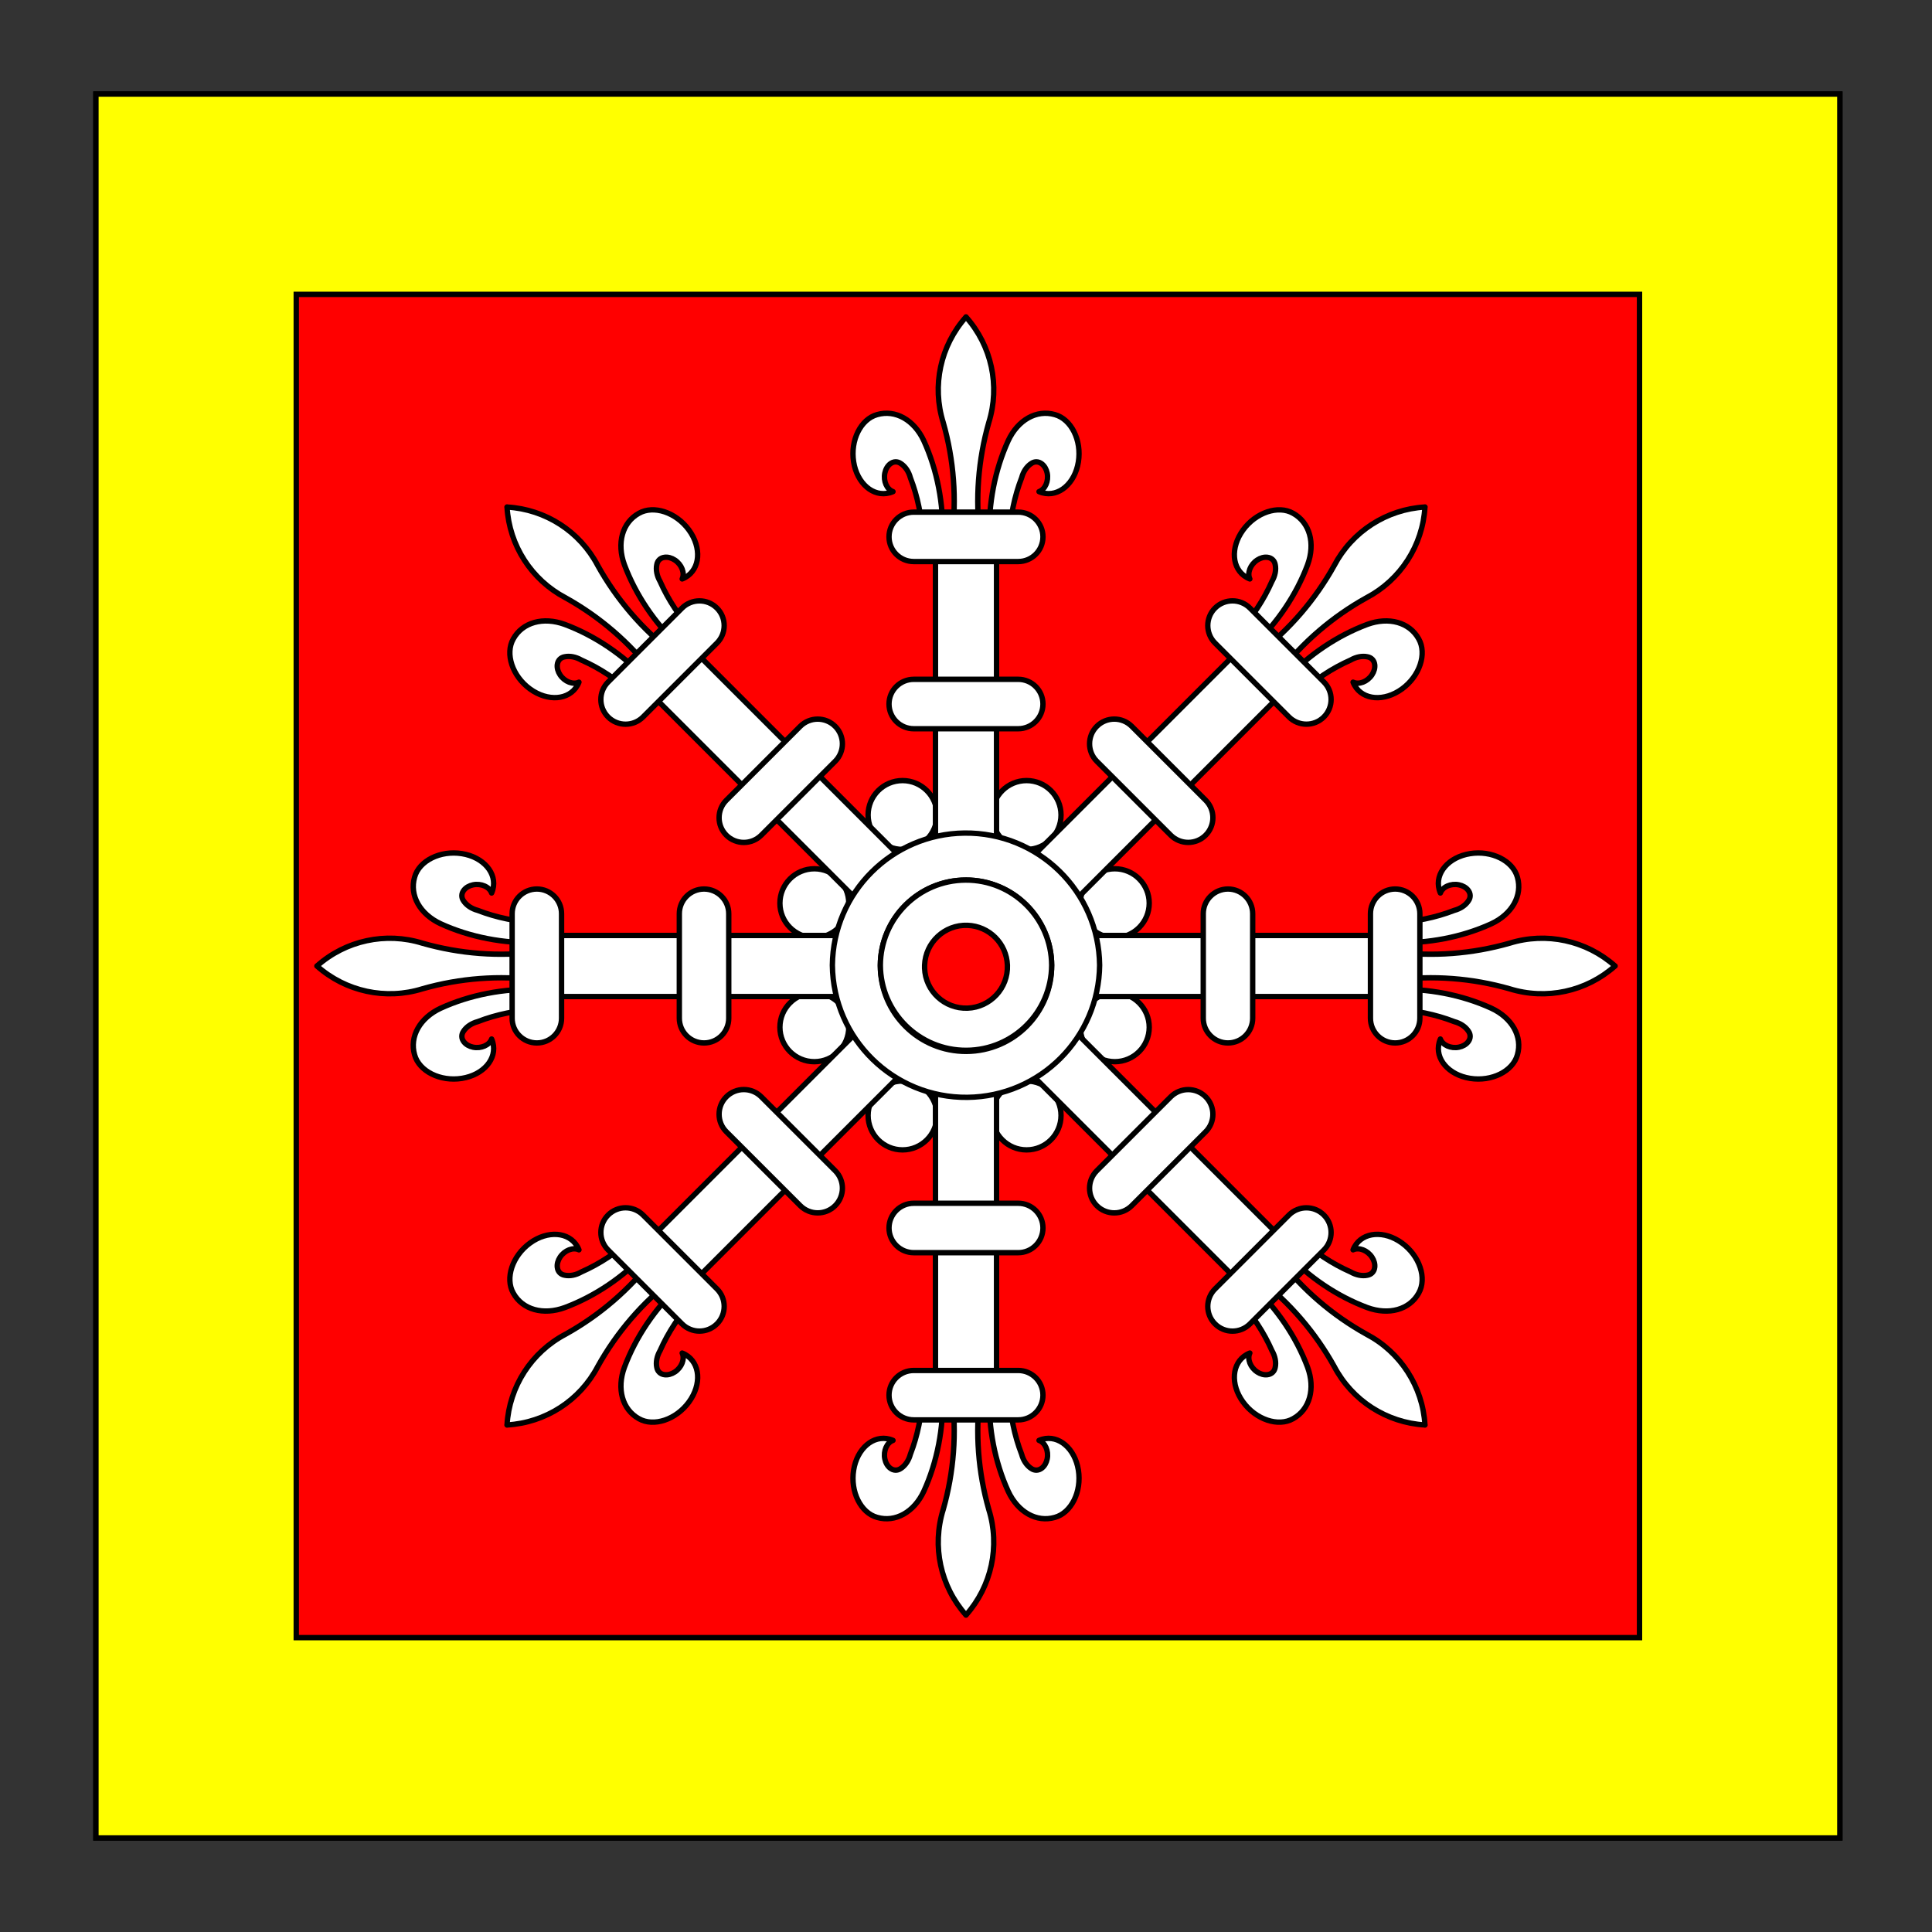 <?xml version="1.0" encoding="utf-8"?>
<!-- Generator: Adobe Illustrator 15.0.0, SVG Export Plug-In . SVG Version: 6.00 Build 0)  -->
<!DOCTYPE svg PUBLIC "-//W3C//DTD SVG 1.1//EN" "http://www.w3.org/Graphics/SVG/1.1/DTD/svg11.dtd">
<svg version="1.1" id="Field_2_" xmlns="http://www.w3.org/2000/svg" xmlns:xlink="http://www.w3.org/1999/xlink" x="0px" y="0px"
	 width="360px" height="360px" viewBox="0 0 360 360" enable-background="new 0 0 360 360" xml:space="preserve">
<rect x="0" y="0" width="360" height="360" fill="#333333" stroke="none"/>
<rect id="Field" x="17.875" y="17.524" fill="#FF0000" stroke="#000000" stroke-miterlimit="10" width="324.953" height="324.953"/>
<path fill="#FFFF00" stroke="#000000" stroke-miterlimit="10" d="M342.828,342.477H17.875V17.524h324.953V342.477z M305.5,54.852
	H55.203v250.297H305.5V54.852z"/>
<g>
	<g>
		<path fill="#FFFFFF" stroke="#000000" stroke-linecap="round" stroke-linejoin="round" stroke-miterlimit="3" d="M161.759,207.849
			c0-3.542,2.872-6.415,6.416-6.415c3.543,0,6.415,2.873,6.415,6.415c0,3.543-2.872,6.414-6.415,6.414
			C164.631,214.263,161.759,211.392,161.759,207.849L161.759,207.849z"/>
		<path fill="#FFFFFF" stroke="#000000" stroke-linecap="round" stroke-linejoin="round" stroke-miterlimit="3" d="M184.876,207.849
			c0-3.542,2.872-6.415,6.416-6.415c3.543,0,6.415,2.873,6.415,6.415c0,3.543-2.872,6.414-6.415,6.414
			C187.749,214.263,184.876,211.392,184.876,207.849L184.876,207.849z"/>
		<path fill="#FFFFFF" stroke="#000000" stroke-linecap="round" stroke-linejoin="round" stroke-miterlimit="3" d="M161.759,151.862
			c0,3.544,2.872,6.415,6.416,6.415c3.543,0,6.415-2.871,6.415-6.415c0-3.542-2.872-6.414-6.415-6.414
			C164.631,145.448,161.759,148.32,161.759,151.862L161.759,151.862z"/>
		<path fill="#FFFFFF" stroke="#000000" stroke-linecap="round" stroke-linejoin="round" stroke-miterlimit="3" d="M184.876,151.862
			c0,3.544,2.872,6.415,6.416,6.415c3.543,0,6.415-2.871,6.415-6.415c0-3.542-2.872-6.414-6.415-6.414
			C187.749,145.448,184.876,148.32,184.876,151.862L184.876,151.862z"/>
		<path fill="#FFFFFF" stroke="#000000" stroke-linecap="round" stroke-linejoin="round" stroke-miterlimit="3" d="M151.74,161.883
			c3.541,0,6.415,2.87,6.415,6.415c0,3.542-2.875,6.415-6.415,6.415c-3.544,0-6.415-2.873-6.415-6.415
			C145.325,164.753,148.196,161.883,151.74,161.883L151.74,161.883z"/>
		<path fill="#FFFFFF" stroke="#000000" stroke-linecap="round" stroke-linejoin="round" stroke-miterlimit="3" d="M151.74,185
			c3.541,0,6.415,2.87,6.415,6.416c0,3.541-2.875,6.415-6.415,6.415c-3.544,0-6.415-2.874-6.415-6.415
			C145.325,187.87,148.196,185,151.74,185L151.74,185z"/>
		<path fill="#FFFFFF" stroke="#000000" stroke-linecap="round" stroke-linejoin="round" stroke-miterlimit="3" d="M207.728,161.883
			c-3.545,0-6.415,2.87-6.415,6.415c0,3.542,2.87,6.415,6.415,6.415c3.54,0,6.413-2.873,6.413-6.415
			C214.141,164.753,211.268,161.883,207.728,161.883L207.728,161.883z"/>
		<path fill="#FFFFFF" stroke="#000000" stroke-linecap="round" stroke-linejoin="round" stroke-miterlimit="3" d="M207.728,185
			c-3.545,0-6.415,2.87-6.415,6.416c0,3.541,2.87,6.415,6.415,6.415c3.54,0,6.413-2.874,6.413-6.415
			C214.141,187.87,211.268,185,207.728,185L207.728,185z"/>
	</g>
	<g>
		
			<rect x="201.726" y="174.312" fill="#FFFFFF" stroke="#000000" stroke-linecap="round" stroke-linejoin="round" stroke-miterlimit="3" width="56.547" height="11.378"/>
		<path fill="#FFFFFF" stroke="#000000" stroke-linecap="round" stroke-linejoin="round" stroke-miterlimit="3" d="M300.931,180.009
			l0.021-0.019h-0.021c-5.354-4.76-12.808-6.368-19.648-4.238c-6.983,1.993-14.298,2.544-21.499,1.618v2.62v0.019v2.622
			c7.201-0.928,14.516-0.377,21.499,1.617C288.124,186.378,295.578,184.769,300.931,180.009h0.021H300.931z"/>
		<g>
			<path fill="#FFFFFF" stroke="#000000" stroke-linecap="round" stroke-linejoin="round" stroke-miterlimit="3" d="
				M259.784,184.354c6.347-0.198,12.635,1.021,18.09,3.506c3.891,1.808,5.848,5.297,4.873,8.688
				c-0.843,3.067-4.786,5.035-8.811,4.391c-4.024-0.64-6.605-3.645-5.762-6.712c0.056-0.213,0.132-0.422,0.22-0.624
				c0.404,1.147,1.953,1.83,3.46,1.523c0.715-0.147,1.328-0.5,1.704-0.985c0.481-0.604,0.513-1.358,0.075-1.982
				c-0.543-0.84-1.497-1.483-2.656-1.794c-3.48-1.351-7.293-2.131-11.193-2.294V184.354z"/>
			<path fill="#FFFFFF" stroke="#000000" stroke-linecap="round" stroke-linejoin="round" stroke-miterlimit="3" d="
				M259.784,175.647c6.347,0.198,12.635-1.02,18.09-3.507c3.891-1.806,5.848-5.296,4.873-8.688
				c-0.843-3.065-4.786-5.032-8.811-4.391c-4.024,0.641-6.605,3.648-5.762,6.715c0.056,0.211,0.132,0.42,0.22,0.624
				c0.404-1.15,1.953-1.833,3.46-1.524c0.715,0.146,1.328,0.5,1.704,0.985c0.481,0.604,0.513,1.357,0.075,1.984
				c-0.543,0.84-1.497,1.483-2.656,1.792c-3.48,1.35-7.293,2.131-11.193,2.292V175.647z"/>
		</g>
		<path fill="#FFFFFF" stroke="#000000" stroke-linecap="round" stroke-linejoin="round" stroke-miterlimit="3" d="M255.365,189.735
			c0.001,2.543,2.061,4.604,4.604,4.604c2.542-0.001,4.604-2.062,4.604-4.604v-19.476c0-2.543-2.063-4.604-4.604-4.604
			c-2.543,0.001-4.603,2.061-4.604,4.604V189.735z"/>
		<path fill="#FFFFFF" stroke="#000000" stroke-linecap="round" stroke-linejoin="round" stroke-miterlimit="3" d="M224.209,189.735
			c0.002,2.543,2.063,4.604,4.604,4.604c2.544-0.001,4.605-2.062,4.605-4.604v-19.476c0-2.543-2.062-4.604-4.605-4.604
			c-2.541,0.001-4.602,2.061-4.604,4.604V189.735z"/>
		
			<rect x="101.728" y="174.312" fill="#FFFFFF" stroke="#000000" stroke-linecap="round" stroke-linejoin="round" stroke-miterlimit="3" width="56.543" height="11.378"/>
		<path fill="#FFFFFF" stroke="#000000" stroke-linecap="round" stroke-linejoin="round" stroke-miterlimit="3" d="M59.067,180.009
			l-0.019-0.019h0.019c5.354-4.76,12.812-6.368,19.651-4.238c6.98,1.993,14.297,2.544,21.498,1.618v2.62v0.019v2.622
			c-7.201-0.928-14.518-0.377-21.498,1.617C71.879,186.378,64.421,184.769,59.067,180.009h-0.019H59.067z"/>
		<g>
			<path fill="#FFFFFF" stroke="#000000" stroke-linecap="round" stroke-linejoin="round" stroke-miterlimit="3" d="
				M100.216,184.354c-6.349-0.198-12.636,1.021-18.088,3.506c-3.892,1.808-5.849,5.297-4.874,8.688
				c0.84,3.067,4.787,5.035,8.809,4.391c4.026-0.64,6.604-3.645,5.765-6.712c-0.061-0.213-0.132-0.422-0.222-0.624
				c-0.402,1.147-1.952,1.83-3.46,1.523c-0.714-0.147-1.326-0.5-1.702-0.985c-0.483-0.604-0.514-1.358-0.079-1.982
				c0.545-0.84,1.501-1.483,2.66-1.794c3.48-1.351,7.292-2.131,11.191-2.294V184.354z"/>
			<path fill="#FFFFFF" stroke="#000000" stroke-linecap="round" stroke-linejoin="round" stroke-miterlimit="3" d="
				M100.216,175.647c-6.349,0.198-12.636-1.02-18.088-3.507c-3.892-1.806-5.849-5.296-4.874-8.688
				c0.84-3.065,4.787-5.032,8.809-4.391c4.026,0.641,6.604,3.648,5.765,6.715c-0.061,0.211-0.132,0.42-0.222,0.624
				c-0.402-1.15-1.952-1.833-3.46-1.524c-0.714,0.146-1.326,0.5-1.702,0.985c-0.483,0.604-0.514,1.357-0.079,1.984
				c0.545,0.84,1.501,1.483,2.66,1.792c3.48,1.35,7.292,2.131,11.191,2.292V175.647z"/>
		</g>
		<path fill="#FFFFFF" stroke="#000000" stroke-linecap="round" stroke-linejoin="round" stroke-miterlimit="3" d="M104.637,189.735
			c0,2.543-2.062,4.604-4.604,4.604c-2.542-0.001-4.604-2.062-4.604-4.604v-19.476c0-2.543,2.063-4.604,4.604-4.604
			c2.542,0.001,4.604,2.061,4.604,4.604V189.735z"/>
		<path fill="#FFFFFF" stroke="#000000" stroke-linecap="round" stroke-linejoin="round" stroke-miterlimit="3" d="M135.791,189.735
			c0,2.543-2.062,4.604-4.604,4.604c-2.542-0.001-4.604-2.062-4.604-4.604v-19.476c0-2.543,2.061-4.604,4.604-4.604
			c2.542,0.001,4.604,2.061,4.604,4.604V189.735z"/>
	</g>
	<g>
		
			<rect x="174.312" y="101.728" fill="#FFFFFF" stroke="#000000" stroke-linecap="round" stroke-linejoin="round" stroke-miterlimit="3" width="11.378" height="56.547"/>
		<path fill="#FFFFFF" stroke="#000000" stroke-linecap="round" stroke-linejoin="round" stroke-miterlimit="3" d="M180.01,59.07
			l-0.021-0.021v0.021c-4.76,5.354-6.367,12.808-4.237,19.647c1.994,6.985,2.544,14.299,1.618,21.5h2.619h0.021h2.621
			c-0.928-7.201-0.376-14.516,1.618-21.5C186.378,71.878,184.77,64.424,180.01,59.07v-0.021V59.07z"/>
		<g>
			<path fill="#FFFFFF" stroke="#000000" stroke-linecap="round" stroke-linejoin="round" stroke-miterlimit="3" d="
				M184.355,100.218c-0.198-6.348,1.021-12.635,3.506-18.091c1.807-3.891,5.296-5.847,8.688-4.873
				c3.067,0.843,5.035,4.786,4.392,8.811c-0.64,4.023-3.646,6.604-6.713,5.762c-0.212-0.057-0.421-0.132-0.624-0.22
				c1.147-0.404,1.83-1.953,1.523-3.46c-0.146-0.714-0.5-1.328-0.985-1.704c-0.604-0.481-1.358-0.512-1.982-0.076
				c-0.84,0.544-1.483,1.498-1.793,2.657c-1.352,3.48-2.132,7.293-2.294,11.194H184.355z"/>
			<path fill="#FFFFFF" stroke="#000000" stroke-linecap="round" stroke-linejoin="round" stroke-miterlimit="3" d="
				M175.647,100.218c0.198-6.348-1.02-12.635-3.506-18.091c-1.806-3.891-5.296-5.847-8.689-4.873
				c-3.065,0.843-5.033,4.786-4.39,8.811c0.64,4.023,3.646,6.604,6.714,5.762c0.211-0.057,0.42-0.132,0.623-0.22
				c-1.147-0.404-1.83-1.953-1.524-3.46c0.147-0.714,0.501-1.328,0.986-1.704c0.605-0.481,1.359-0.512,1.983-0.076
				c0.841,0.544,1.485,1.498,1.793,2.657c1.351,3.48,2.131,7.293,2.293,11.194H175.647z"/>
		</g>
		<path fill="#FFFFFF" stroke="#000000" stroke-linecap="round" stroke-linejoin="round" stroke-miterlimit="3" d="M189.735,104.637
			c2.543-0.002,4.604-2.063,4.605-4.604c-0.002-2.543-2.063-4.604-4.605-4.604h-19.476c-2.542,0-4.604,2.061-4.604,4.604
			c0,2.542,2.062,4.602,4.604,4.604H189.735z"/>
		<path fill="#FFFFFF" stroke="#000000" stroke-linecap="round" stroke-linejoin="round" stroke-miterlimit="3" d="M189.735,135.791
			c2.543-0.002,4.604-2.062,4.605-4.604c-0.002-2.544-2.063-4.605-4.605-4.605h-19.476c-2.542,0-4.604,2.061-4.604,4.605
			c0,2.542,2.062,4.602,4.604,4.604H189.735z"/>
		
			<rect x="174.312" y="201.728" fill="#FFFFFF" stroke="#000000" stroke-linecap="round" stroke-linejoin="round" stroke-miterlimit="3" width="11.378" height="56.544"/>
		<path fill="#FFFFFF" stroke="#000000" stroke-linecap="round" stroke-linejoin="round" stroke-miterlimit="3" d="M180.01,300.933
			l-0.021,0.019v-0.019c-4.76-5.354-6.367-12.81-4.237-19.65c1.994-6.981,2.544-14.298,1.618-21.499h2.619h0.021h2.621
			c-0.928,7.201-0.376,14.518,1.618,21.499C186.378,288.124,184.77,295.579,180.01,300.933v0.019V300.933z"/>
		<g>
			<path fill="#FFFFFF" stroke="#000000" stroke-linecap="round" stroke-linejoin="round" stroke-miterlimit="3" d="
				M184.355,259.784c-0.198,6.349,1.021,12.636,3.506,18.09c1.807,3.891,5.296,5.848,8.688,4.872
				c3.067-0.841,5.035-4.785,4.392-8.81c-0.64-4.024-3.646-6.603-6.713-5.762c-0.212,0.058-0.421,0.131-0.624,0.222
				c1.147,0.402,1.83,1.95,1.523,3.457c-0.146,0.716-0.5,1.329-0.985,1.705c-0.604,0.481-1.358,0.512-1.982,0.077
				c-0.84-0.544-1.483-1.499-1.793-2.658c-1.352-3.48-2.132-7.292-2.294-11.193H184.355z"/>
			<path fill="#FFFFFF" stroke="#000000" stroke-linecap="round" stroke-linejoin="round" stroke-miterlimit="3" d="
				M175.647,259.784c0.198,6.349-1.02,12.636-3.506,18.09c-1.806,3.891-5.296,5.848-8.689,4.872c-3.065-0.841-5.033-4.785-4.39-8.81
				c0.64-4.024,3.646-6.603,6.714-5.762c0.211,0.058,0.42,0.131,0.623,0.222c-1.147,0.402-1.83,1.95-1.524,3.457
				c0.147,0.716,0.501,1.329,0.986,1.705c0.605,0.481,1.359,0.512,1.983,0.077c0.841-0.544,1.485-1.499,1.793-2.658
				c1.351-3.48,2.131-7.292,2.293-11.193H175.647z"/>
		</g>
		<path fill="#FFFFFF" stroke="#000000" stroke-linecap="round" stroke-linejoin="round" stroke-miterlimit="3" d="M189.735,255.366
			c2.543,0,4.604,2.062,4.605,4.602c-0.002,2.543-2.063,4.605-4.605,4.605h-19.476c-2.542,0-4.604-2.063-4.604-4.605
			c0-2.54,2.062-4.602,4.604-4.602H189.735z"/>
		<path fill="#FFFFFF" stroke="#000000" stroke-linecap="round" stroke-linejoin="round" stroke-miterlimit="3" d="M189.735,224.21
			c2.543,0,4.604,2.062,4.605,4.604c-0.002,2.543-2.063,4.604-4.605,4.604h-19.476c-2.542-0.001-4.604-2.062-4.604-4.604
			c0-2.542,2.062-4.604,4.604-4.604H189.735z"/>
	</g>
	<g>
		
			<rect x="209.666" y="116.372" transform="matrix(-0.707 -0.707 0.707 -0.707 265.363 399.203)" fill="#FFFFFF" stroke="#000000" stroke-linecap="round" stroke-linejoin="round" stroke-miterlimit="3" width="11.38" height="56.547"/>
		<path fill="#FFFFFF" stroke="#000000" stroke-linecap="round" stroke-linejoin="round" stroke-miterlimit="3" d="M265.517,94.496
			l0.002-0.029l-0.015,0.013c-7.151,0.421-13.559,4.556-16.891,10.898c-3.527,6.347-8.312,11.91-14.059,16.347l1.853,1.853
			l0.014,0.013l1.855,1.853c4.436-5.748,9.996-10.531,16.345-14.058C260.965,108.054,265.098,101.648,265.517,94.496l0.016-0.016
			L265.517,94.496z"/>
		<g>
			<path fill="#FFFFFF" stroke="#000000" stroke-linecap="round" stroke-linejoin="round" stroke-miterlimit="3" d="
				M239.496,126.663c4.348-4.628,9.654-8.211,15.27-10.313c4.029-1.474,7.88-0.389,9.59,2.699c1.572,2.764,0.175,6.943-3.125,9.335
				c-3.298,2.392-7.248,2.091-8.821-0.673c-0.111-0.19-0.205-0.391-0.286-0.597c1.098,0.524,2.676-0.087,3.524-1.37
				c0.4-0.608,0.585-1.292,0.508-1.902c-0.087-0.767-0.599-1.322-1.35-1.456c-0.979-0.208-2.106,0.01-3.146,0.61
				c-3.416,1.506-6.666,3.652-9.538,6.294L239.496,126.663z"/>
			<path fill="#FFFFFF" stroke="#000000" stroke-linecap="round" stroke-linejoin="round" stroke-miterlimit="3" d="
				M233.337,120.506c4.628-4.349,8.213-9.656,10.313-15.271c1.474-4.028,0.391-7.878-2.698-9.589
				c-2.765-1.572-6.942-0.174-9.336,3.124c-2.391,3.3-2.092,7.25,0.674,8.822c0.19,0.11,0.392,0.205,0.599,0.286
				c-0.526-1.098,0.084-2.676,1.367-3.523c0.608-0.402,1.293-0.585,1.903-0.509c0.767,0.087,1.322,0.598,1.455,1.349
				c0.209,0.979-0.011,2.108-0.611,3.146c-1.507,3.417-3.651,6.665-6.294,9.536L233.337,120.506z"/>
		</g>
		<path fill="#FFFFFF" stroke="#000000" stroke-linecap="round" stroke-linejoin="round" stroke-miterlimit="3" d="M240.172,133.592
			c1.802,1.797,4.715,1.797,6.514,0.002c1.796-1.8,1.798-4.716,0-6.514l-13.771-13.771c-1.799-1.798-4.715-1.796-6.514,0
			c-1.796,1.799-1.795,4.712,0,6.512L240.172,133.592z"/>
		<path fill="#FFFFFF" stroke="#000000" stroke-linecap="round" stroke-linejoin="round" stroke-miterlimit="3" d="M218.145,155.621
			c1.8,1.798,4.712,1.798,6.511,0.002c1.798-1.801,1.798-4.714,0-6.513l-13.771-13.772c-1.799-1.796-4.715-1.796-6.514,0.002
			c-1.794,1.797-1.794,4.711,0,6.511L218.145,155.621z"/>
		
			<rect x="138.956" y="187.083" transform="matrix(-0.707 -0.707 0.707 -0.707 94.654 469.916)" fill="#FFFFFF" stroke="#000000" stroke-linecap="round" stroke-linejoin="round" stroke-miterlimit="3" width="11.379" height="56.544"/>
		<path fill="#FFFFFF" stroke="#000000" stroke-linecap="round" stroke-linejoin="round" stroke-miterlimit="3" d="M94.496,265.519
			l-0.029-0.002l0.013-0.011c0.421-7.153,4.557-13.561,10.9-16.893c6.344-3.527,11.907-8.312,16.345-14.059l1.851,1.853l0.016,0.015
			l1.854,1.854c-5.748,4.437-10.532,9.997-14.06,16.345C108.057,260.964,101.646,265.099,94.496,265.519l-0.016,0.014
			L94.496,265.519z"/>
		<g>
			<path fill="#FFFFFF" stroke="#000000" stroke-linecap="round" stroke-linejoin="round" stroke-miterlimit="3" d="
				M126.663,239.495c-4.629,4.349-8.21,9.655-10.31,15.27c-1.475,4.029-0.391,7.881,2.695,9.59c2.765,1.573,6.945,0.174,9.337-3.126
				c2.395-3.296,2.091-7.246-0.672-8.819c-0.192-0.109-0.392-0.207-0.598-0.286c0.526,1.096-0.086,2.675-1.368,3.523
				c-0.61,0.401-1.292,0.585-1.903,0.508c-0.767-0.086-1.322-0.598-1.457-1.349c-0.208-0.979,0.012-2.107,0.614-3.147
				c1.506-3.414,3.648-6.664,6.292-9.535L126.663,239.495z"/>
			<path fill="#FFFFFF" stroke="#000000" stroke-linecap="round" stroke-linejoin="round" stroke-miterlimit="3" d="
				M120.507,233.337c-4.35,4.628-9.655,8.213-15.269,10.312c-4.03,1.474-7.883,0.39-9.591-2.697
				c-1.572-2.765-0.175-6.944,3.125-9.336c3.298-2.392,7.249-2.089,8.822,0.674c0.109,0.19,0.205,0.39,0.286,0.598
				c-1.099-0.527-2.675,0.084-3.524,1.368c-0.402,0.609-0.585,1.292-0.508,1.901c0.085,0.769,0.597,1.324,1.35,1.457
				c0.977,0.209,2.106-0.011,3.145-0.613c3.417-1.505,6.664-3.648,9.534-6.294L120.507,233.337z"/>
		</g>
		<path fill="#FFFFFF" stroke="#000000" stroke-linecap="round" stroke-linejoin="round" stroke-miterlimit="3" d="M133.593,240.173
			c1.798,1.799,1.798,4.714,0,6.513c-1.798,1.796-4.711,1.796-6.512-0.001l-13.77-13.772c-1.797-1.799-1.797-4.713,0-6.512
			c1.796-1.797,4.712-1.797,6.511,0.001L133.593,240.173z"/>
		<path fill="#FFFFFF" stroke="#000000" stroke-linecap="round" stroke-linejoin="round" stroke-miterlimit="3" d="M155.623,218.145
			c1.799,1.798,1.799,4.711,0,6.511c-1.799,1.796-4.711,1.797-6.51,0l-13.774-13.772c-1.796-1.799-1.796-4.714,0-6.513
			c1.798-1.796,4.715-1.796,6.513,0.002L155.623,218.145z"/>
	</g>
	<g>
		
			<rect x="138.957" y="116.371" transform="matrix(-0.707 0.707 -0.707 -0.707 349.205 144.632)" fill="#FFFFFF" stroke="#000000" stroke-linecap="round" stroke-linejoin="round" stroke-miterlimit="3" width="11.377" height="56.547"/>
		<path fill="#FFFFFF" stroke="#000000" stroke-linecap="round" stroke-linejoin="round" stroke-miterlimit="3" d="M94.496,94.483
			l-0.029-0.002l0.013,0.016c0.421,7.152,4.557,13.558,10.899,16.89c6.347,3.529,11.908,8.312,16.346,14.058l1.851-1.853
			l0.016-0.013l1.854-1.853c-5.748-4.438-10.531-10-14.06-16.347C108.057,99.035,101.649,94.902,94.496,94.483l-0.016-0.016
			L94.496,94.483z"/>
		<g>
			<path fill="#FFFFFF" stroke="#000000" stroke-linecap="round" stroke-linejoin="round" stroke-miterlimit="3" d="
				M126.663,120.506c-4.629-4.35-8.21-9.657-10.313-15.273c-1.473-4.027-0.389-7.878,2.698-9.589
				c2.765-1.571,6.945-0.175,9.336,3.125c2.393,3.298,2.092,7.249-0.671,8.821c-0.192,0.111-0.392,0.206-0.598,0.286
				c0.526-1.097-0.087-2.676-1.37-3.523c-0.608-0.401-1.291-0.586-1.901-0.508c-0.767,0.086-1.324,0.598-1.457,1.348
				c-0.208,0.979,0.012,2.107,0.61,3.146c1.507,3.417,3.652,6.666,6.295,9.539L126.663,120.506z"/>
			<path fill="#FFFFFF" stroke="#000000" stroke-linecap="round" stroke-linejoin="round" stroke-miterlimit="3" d="
				M120.507,126.663c-4.35-4.628-9.655-8.213-15.272-10.313c-4.027-1.474-7.88-0.389-9.588,2.699
				c-1.572,2.764-0.175,6.943,3.123,9.335c3.3,2.391,7.25,2.091,8.824-0.674c0.109-0.19,0.202-0.39,0.286-0.597
				c-1.099,0.525-2.675-0.086-3.524-1.37c-0.402-0.607-0.585-1.293-0.51-1.902c0.087-0.768,0.599-1.322,1.352-1.456
				c0.977-0.209,2.106,0.011,3.145,0.611c3.417,1.506,6.664,3.652,9.534,6.294L120.507,126.663z"/>
		</g>
		<path fill="#FFFFFF" stroke="#000000" stroke-linecap="round" stroke-linejoin="round" stroke-miterlimit="3" d="M133.593,119.827
			c1.796-1.8,1.796-4.715,0-6.513c-1.798-1.797-4.715-1.798-6.513,0l-13.771,13.773c-1.798,1.797-1.797,4.713,0,6.512
			c1.798,1.796,4.712,1.796,6.513,0L133.593,119.827z"/>
		<path fill="#FFFFFF" stroke="#000000" stroke-linecap="round" stroke-linejoin="round" stroke-miterlimit="3" d="M155.623,141.855
			c1.797-1.799,1.797-4.713,0-6.511c-1.799-1.796-4.714-1.798-6.512,0l-13.771,13.771c-1.798,1.798-1.798,4.714,0,6.512
			c1.798,1.797,4.712,1.797,6.513,0L155.623,141.855z"/>
		
			<rect x="209.664" y="187.083" transform="matrix(-0.707 0.707 -0.707 -0.707 519.912 215.355)" fill="#FFFFFF" stroke="#000000" stroke-linecap="round" stroke-linejoin="round" stroke-miterlimit="3" width="11.38" height="56.544"/>
		<path fill="#FFFFFF" stroke="#000000" stroke-linecap="round" stroke-linejoin="round" stroke-miterlimit="3" d="M265.519,265.504
			l-0.002,0.028l-0.011-0.014c-7.153-0.422-13.561-4.556-16.893-10.898c-3.527-6.346-8.312-11.908-14.059-16.347l1.853-1.851
			l0.014-0.016l1.855-1.854c4.436,5.749,9.996,10.532,16.345,14.06C260.965,251.944,265.099,258.353,265.519,265.504l0.014,0.015
			L265.519,265.504z"/>
		<g>
			<path fill="#FFFFFF" stroke="#000000" stroke-linecap="round" stroke-linejoin="round" stroke-miterlimit="3" d="
				M239.496,233.337c4.348,4.628,9.654,8.212,15.269,10.31c4.03,1.475,7.881,0.392,9.591-2.696c1.572-2.764,0.173-6.943-3.127-9.335
				c-3.296-2.393-7.246-2.092-8.819,0.672c-0.109,0.192-0.207,0.392-0.286,0.598c1.098-0.526,2.676,0.085,3.524,1.368
				c0.4,0.61,0.585,1.293,0.508,1.902c-0.087,0.77-0.599,1.322-1.35,1.458c-0.979,0.206-2.106-0.014-3.147-0.613
				c-3.414-1.505-6.664-3.649-9.536-6.294L239.496,233.337z"/>
			<path fill="#FFFFFF" stroke="#000000" stroke-linecap="round" stroke-linejoin="round" stroke-miterlimit="3" d="
				M233.337,239.494c4.628,4.35,8.213,9.656,10.313,15.271c1.474,4.027,0.391,7.881-2.698,9.589
				c-2.765,1.574-6.944,0.175-9.336-3.125c-2.393-3.298-2.089-7.249,0.674-8.821c0.19-0.109,0.39-0.205,0.599-0.286
				c-0.526,1.098,0.083,2.676,1.367,3.524c0.608,0.402,1.293,0.586,1.903,0.508c0.767-0.085,1.322-0.597,1.455-1.348
				c0.209-0.979-0.011-2.108-0.613-3.147c-1.505-3.416-3.649-6.664-6.292-9.535L233.337,239.494z"/>
		</g>
		<path fill="#FFFFFF" stroke="#000000" stroke-linecap="round" stroke-linejoin="round" stroke-miterlimit="3" d="M240.172,226.407
			c1.799-1.799,4.715-1.796,6.514,0c1.796,1.799,1.796,4.713,0,6.511l-13.773,13.771c-1.799,1.799-4.713,1.799-6.512,0
			c-1.796-1.796-1.798-4.712,0-6.509L240.172,226.407z"/>
		<path fill="#FFFFFF" stroke="#000000" stroke-linecap="round" stroke-linejoin="round" stroke-miterlimit="3" d="M218.145,204.378
			c1.798-1.798,4.712-1.798,6.511-0.002c1.796,1.8,1.798,4.713,0,6.511l-13.771,13.773c-1.799,1.797-4.715,1.797-6.514,0
			c-1.796-1.798-1.796-4.712,0-6.512L218.145,204.378z"/>
	</g>
	<g>
		<path fill="#FFFFFF" stroke="#000000" stroke-linecap="round" stroke-linejoin="round" stroke-miterlimit="3" d="M155.1,179.851
			c0.154,13.752,11.426,24.776,25.175,24.621c13.539-0.149,24.473-11.086,24.624-24.621c-0.153-13.752-11.424-24.775-25.176-24.622
			C166.188,155.379,155.251,166.315,155.1,179.851z M164.04,179.851c0.053-8.815,7.244-15.917,16.06-15.861
			c8.736,0.054,15.806,7.125,15.86,15.861c0.055,8.814-7.045,16.005-15.86,16.061c-8.816,0.055-16.007-7.047-16.06-15.863
			C164.038,179.984,164.038,179.917,164.04,179.851z"/>
		<path fill="#FFFFFF" stroke="#000000" stroke-linecap="round" stroke-linejoin="round" stroke-miterlimit="3" d="M164.04,179.85
			c0.055,8.814,7.246,15.916,16.06,15.861c8.738-0.056,15.808-7.125,15.862-15.861c-0.056-8.815-7.246-15.917-16.06-15.862
			C171.165,164.042,164.094,171.112,164.04,179.85z M172.286,179.85c0.159-4.261,3.742-7.586,8.004-7.428
			c4.038,0.151,7.272,3.39,7.426,7.428c0.159,4.26-3.166,7.846-7.426,8.004c-4.263,0.161-7.845-3.165-8.004-7.427
			C172.278,180.235,172.278,180.042,172.286,179.85z"/>
	</g>
</g>
</svg>
